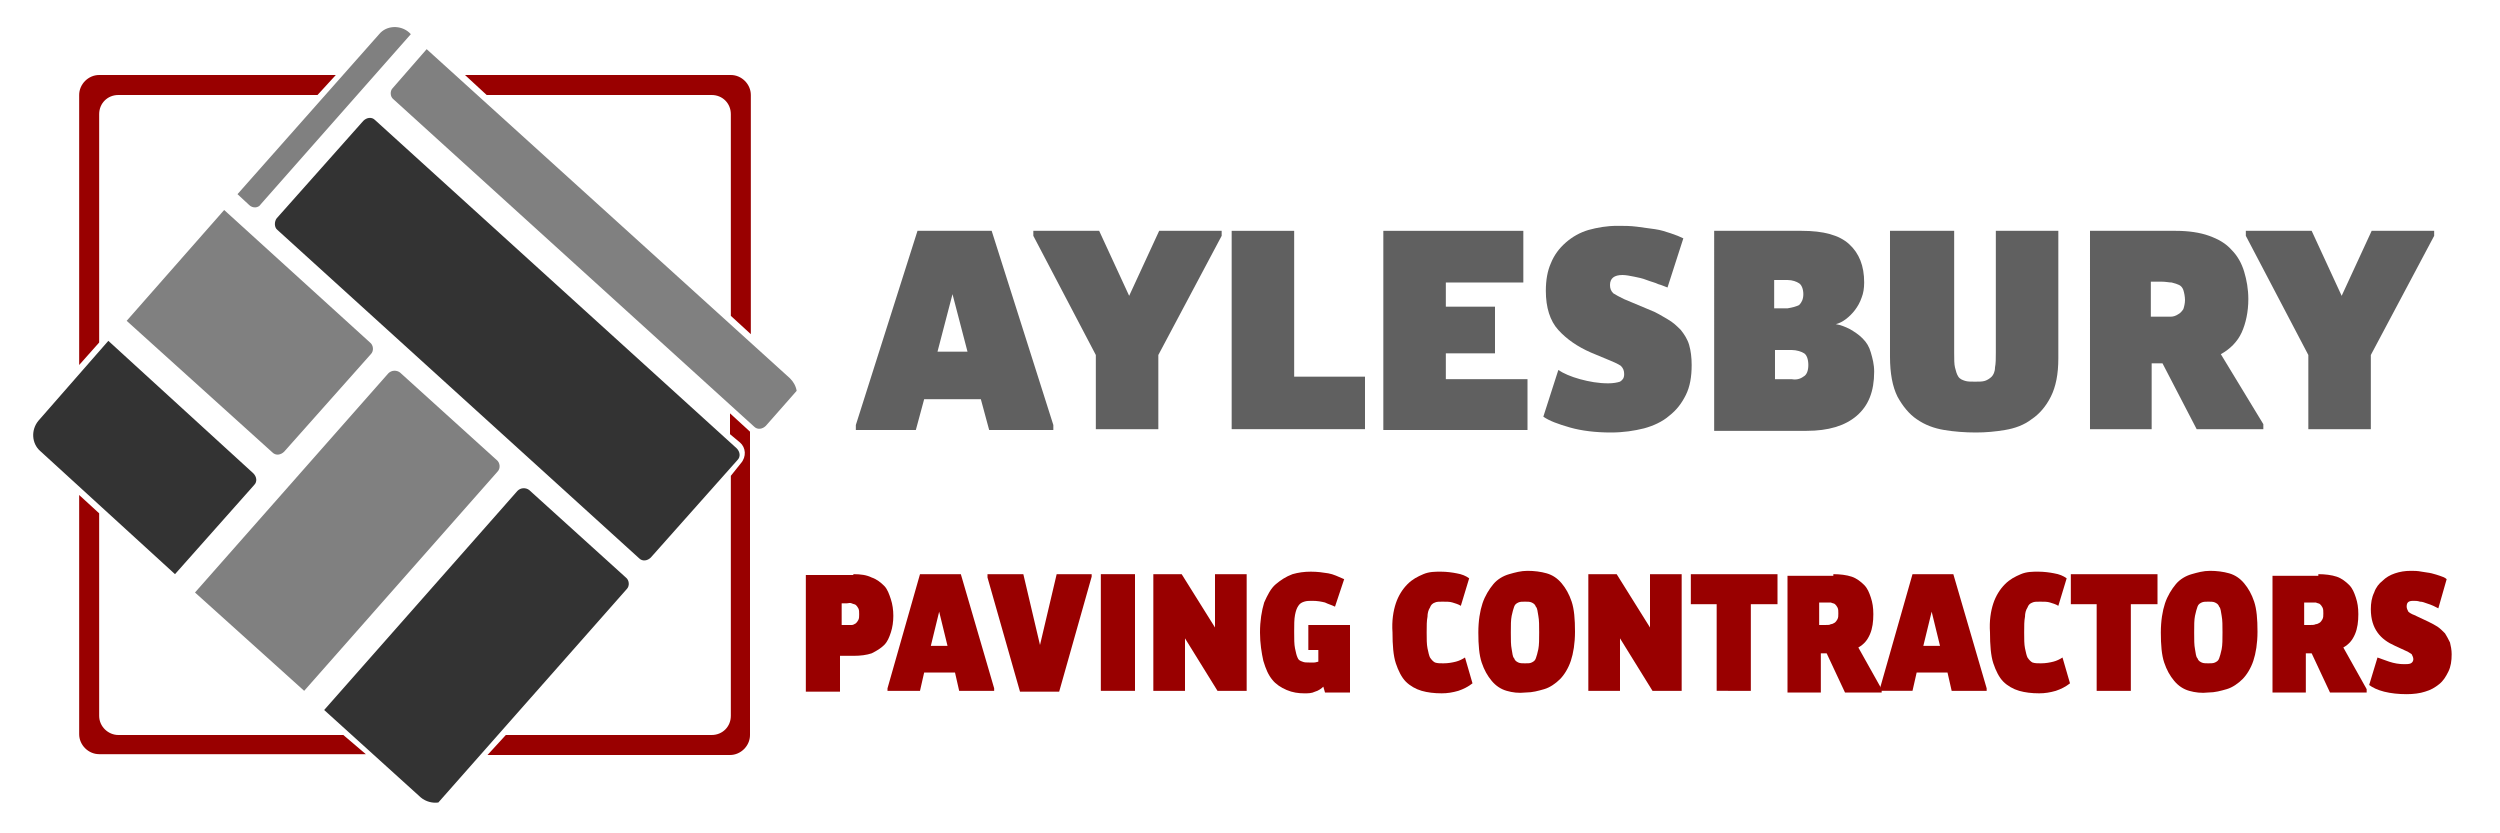 <?xml version="1.0" encoding="utf-8"?>
<!-- Generator: Adobe Illustrator 26.0.3, SVG Export Plug-In . SVG Version: 6.00 Build 0)  -->
<svg version="1.1" id="Layer_1" xmlns="http://www.w3.org/2000/svg" xmlns:xlink="http://www.w3.org/1999/xlink" x="0px" y="0px"
	 viewBox="0 0 300 100" style="enable-background:new 0 0 300 100;" xml:space="preserve">
<style type="text/css">
	.st0{fill-rule:evenodd;clip-rule:evenodd;fill:#990000;}
	.st1{fill-rule:evenodd;clip-rule:evenodd;fill:#333333;}
	.st2{fill-rule:evenodd;clip-rule:evenodd;fill:#808080;}
	.st3{fill:#990000;}
	.st4{fill:#606060;}
</style>
<g>
	<path class="st0" d="M11.9,41.1V13.7c0-1.3,1-2.3,2.3-2.3h23.9L40.3,9H11.9c-1.3,0-2.4,1.1-2.4,2.4v32.4L11.9,41.1z"/>
	<path class="st0" d="M58.4,11.4h27c1.3,0,2.3,1,2.3,2.3v24.2l2.4,2.2V11.4c0-1.3-1.1-2.4-2.4-2.4H55.8L58.4,11.4z"/>
	<path class="st0" d="M87.7,57.1v28.8c0,1.3-1,2.3-2.3,2.3H60.7l-2.2,2.4h29.1c1.3,0,2.4-1.1,2.4-2.4V51.8c0,0,0,0,0,0l-2.4-2.2v2.5
		l1.2,1c0.7,0.6,0.8,1.7,0.1,2.5L87.7,57.1z"/>
	<path class="st0" d="M41.2,88.2h-27c-1.2,0-2.3-1-2.3-2.3V61.6l-2.4-2.2v28.7c0,1.3,1.1,2.4,2.4,2.4h32L41.2,88.2z"/>
	<path class="st1" d="M21,68.9l9.5-10.7c0.4-0.4,0.3-1-0.1-1.4L13,40.9l-8.4,9.6c-0.9,1.1-0.8,2.7,0.2,3.6L21,68.9z"/>
	<path class="st2" d="M15.2,38.5l17.5,15.8c0.4,0.4,1,0.3,1.4-0.1l10.4-11.7c0.4-0.4,0.3-1.1-0.1-1.4L26.9,25.2L15.2,38.5z"/>
	<path class="st1" d="M33.3,27.6L76.7,67c0.4,0.4,1,0.3,1.4-0.1l10.4-11.7c0.4-0.4,0.3-1-0.1-1.4L45,14.4c-0.4-0.4-1-0.3-1.4,0.1
		L33.2,26.2C32.9,26.6,32.9,27.3,33.3,27.6"/>
	<path class="st2" d="M47.2,11.9l43.3,39.3c0.4,0.4,1,0.3,1.4-0.1l3.7-4.2c-0.1-0.6-0.4-1.1-0.8-1.5L51.2,5.9l-4.1,4.7
		C46.8,10.9,46.8,11.6,47.2,11.9"/>
	<path class="st2" d="M31.3,24.5l18-20.4l-0.2-0.2c-1-0.9-2.7-0.9-3.6,0.2l-17,19.2l1.4,1.3C30.3,25,31,25,31.3,24.5"/>
	<path class="st2" d="M46.6,44.8L23.4,71.1l13.1,11.8l23.2-26.3c0.4-0.4,0.3-1.1-0.1-1.4L48,44.7C47.6,44.4,47,44.4,46.6,44.8"/>
	<path class="st1" d="M62.1,58.9L38.9,85.2l11.6,10.5c0.6,0.5,1.4,0.7,2.1,0.6l22.6-25.6c0.4-0.4,0.3-1.1-0.1-1.4L63.5,58.8
		C63.1,58.5,62.5,58.5,62.1,58.9"/>
	<g>
		<path class="st3" d="M102.4,68.9c0.9,0,1.6,0.1,2.2,0.4c0.6,0.2,1.1,0.6,1.5,1s0.6,1,0.8,1.6s0.3,1.3,0.3,2c0,0.7-0.1,1.4-0.3,2
			s-0.4,1.1-0.8,1.5c-0.4,0.4-0.9,0.7-1.5,1c-0.6,0.2-1.3,0.3-2.2,0.3h-1.6v4.3h-4.1v-14H102.4z M102.2,75c0.2,0,0.3-0.1,0.5-0.2
			c0.1-0.1,0.2-0.2,0.3-0.4c0.1-0.2,0.1-0.4,0.1-0.7s0-0.5-0.1-0.7c-0.1-0.2-0.2-0.3-0.3-0.4c-0.1-0.1-0.3-0.1-0.5-0.2s-0.4,0-0.6,0
			h-0.6V75h0.7C101.8,75,102,75,102.2,75z"/>
		<path class="st3" d="M110.4,68.9h4.9l4,13.7v0.3h-4.2l-0.5-2.2h-3.7l-0.5,2.2h-3.9v-0.3L110.4,68.9z M112.7,73.4l-1,4.1h2
			L112.7,73.4z"/>
		<path class="st3" d="M118.5,68.9h4.3l2,8.5l2-8.5h4.2v0.3L127.1,83h-4.7l-3.9-13.7V68.9z"/>
		<path class="st3" d="M136.2,68.9v14h-4.1v-14H136.2z"/>
		<path class="st3" d="M141.8,68.9l4,6.4v-6.4h3.8v14h-3.5l-3.9-6.3v6.3h-3.8v-14H141.8z"/>
		<path class="st3" d="M154.4,82.8c-0.7-0.3-1.3-0.7-1.7-1.2c-0.5-0.6-0.8-1.3-1.1-2.3c-0.2-0.9-0.4-2.1-0.4-3.4
			c0-1.4,0.2-2.6,0.5-3.6c0.4-0.9,0.8-1.7,1.4-2.2s1.2-0.9,2-1.2c0.7-0.2,1.4-0.3,2.2-0.3c0.8,0,1.5,0.1,2.1,0.2
			c0.6,0.1,1.2,0.4,1.9,0.7l-1.1,3.3c-0.4-0.2-0.8-0.3-1.2-0.5c-0.4-0.1-0.9-0.2-1.5-0.2c-0.4,0-0.7,0-1,0.1
			c-0.3,0.1-0.5,0.2-0.7,0.5s-0.3,0.6-0.4,1.1c-0.1,0.5-0.1,1.2-0.1,2c0,0.9,0,1.5,0.1,2c0.1,0.5,0.2,0.9,0.3,1.1
			c0.1,0.3,0.3,0.4,0.6,0.5c0.2,0.1,0.5,0.1,0.8,0.1c0.2,0,0.4,0,0.6,0c0.2,0,0.4-0.1,0.5-0.1V78h-1.2v-3h5v8.1h-3l-0.2-0.7
			c-0.2,0.2-0.6,0.5-1,0.6c-0.4,0.2-0.8,0.2-1.3,0.2C155.8,83.2,155.1,83.1,154.4,82.8z"/>
		<path class="st3" d="M167.5,72.4c0.3-0.9,0.8-1.7,1.4-2.3c0.6-0.6,1.2-0.9,1.9-1.2s1.4-0.3,2.1-0.3c0.7,0,1.4,0.1,1.9,0.2
			c0.6,0.1,1.1,0.3,1.5,0.6l-1,3.3c-0.3-0.2-0.7-0.3-1-0.4c-0.3-0.1-0.7-0.1-1.2-0.1c-0.4,0-0.7,0-0.9,0.1c-0.3,0.1-0.5,0.3-0.6,0.6
			c-0.2,0.3-0.3,0.7-0.3,1.1c-0.1,0.5-0.1,1.1-0.1,1.9c0,0.8,0,1.4,0.1,1.9c0.1,0.5,0.2,0.9,0.3,1.1c0.2,0.3,0.4,0.5,0.6,0.6
			c0.3,0.1,0.6,0.1,1,0.1c0.6,0,1.1-0.1,1.5-0.2s0.8-0.3,1.1-0.5l0.9,3.1c-0.5,0.4-1.1,0.7-1.7,0.9c-0.7,0.2-1.3,0.3-2,0.3
			c-0.9,0-1.7-0.1-2.4-0.3c-0.7-0.2-1.4-0.6-1.9-1.1c-0.5-0.5-0.9-1.3-1.2-2.2s-0.4-2.2-0.4-3.7C167,74.5,167.2,73.3,167.5,72.4z"/>
		<path class="st3" d="M180.8,82.9c-0.7-0.2-1.3-0.6-1.8-1.2s-0.9-1.3-1.2-2.2s-0.4-2.1-0.4-3.6c0-1.4,0.2-2.6,0.5-3.5
			c0.3-0.9,0.8-1.7,1.3-2.3c0.5-0.6,1.2-1,1.9-1.2s1.4-0.4,2.2-0.4c0.8,0,1.6,0.1,2.3,0.3c0.7,0.2,1.3,0.6,1.8,1.2
			c0.5,0.6,0.9,1.3,1.2,2.2c0.3,0.9,0.4,2.1,0.4,3.6c0,1.4-0.2,2.6-0.5,3.5c-0.3,0.9-0.8,1.7-1.3,2.2s-1.2,1-1.9,1.2
			s-1.4,0.4-2.2,0.4C182.2,83.2,181.5,83.1,180.8,82.9z M183.8,79.5c0.2-0.1,0.4-0.2,0.5-0.5c0.1-0.3,0.2-0.6,0.3-1.1
			c0.1-0.5,0.1-1.2,0.1-2s0-1.5-0.1-2s-0.1-0.9-0.3-1.1c-0.1-0.3-0.3-0.4-0.5-0.5c-0.2-0.1-0.5-0.1-0.8-0.1c-0.3,0-0.6,0-0.8,0.1
			c-0.2,0.1-0.4,0.2-0.5,0.5c-0.1,0.3-0.2,0.6-0.3,1.1s-0.1,1.1-0.1,2s0,1.5,0.1,2c0.1,0.5,0.1,0.9,0.3,1.1c0.1,0.3,0.3,0.4,0.5,0.5
			c0.2,0.1,0.5,0.1,0.8,0.1C183.4,79.6,183.6,79.6,183.8,79.5z"/>
		<path class="st3" d="M194,68.9l4,6.4v-6.4h3.8v14h-3.5l-3.9-6.3v6.3h-3.8v-14H194z"/>
		<path class="st3" d="M202.9,72.5v-3.6h10.4v3.6h-3.2v10.4H206V72.5H202.9z"/>
		<path class="st3" d="M220,68.9c0.8,0,1.6,0.1,2.2,0.3c0.6,0.2,1.1,0.6,1.5,1c0.4,0.4,0.6,0.9,0.8,1.5c0.2,0.6,0.3,1.2,0.3,2
			c0,0.9-0.1,1.7-0.4,2.4s-0.7,1.2-1.4,1.6l2.8,5v0.4h-4.4l-2.2-4.7h-0.7v4.7h-4v-14H220z M219.7,74.9c0.2,0,0.3-0.1,0.5-0.2
			c0.1-0.1,0.2-0.2,0.3-0.4c0.1-0.2,0.1-0.4,0.1-0.7s0-0.5-0.1-0.7c-0.1-0.2-0.2-0.3-0.3-0.4s-0.3-0.1-0.5-0.2c-0.2,0-0.4,0-0.7,0
			h-0.7V75h0.7C219.3,75,219.6,75,219.7,74.9z"/>
		<path class="st3" d="M229.5,68.9h4.9l4,13.7v0.3h-4.2l-0.5-2.2H230l-0.5,2.2h-3.9v-0.3L229.5,68.9z M231.8,73.4l-1,4.1h2
			L231.8,73.4z"/>
		<path class="st3" d="M239.2,72.4c0.3-0.9,0.8-1.7,1.4-2.3c0.6-0.6,1.2-0.9,1.9-1.2s1.4-0.3,2.1-0.3c0.7,0,1.4,0.1,1.9,0.2
			c0.6,0.1,1.1,0.3,1.5,0.6l-1,3.3c-0.3-0.2-0.7-0.3-1-0.4c-0.3-0.1-0.7-0.1-1.2-0.1c-0.4,0-0.7,0-0.9,0.1c-0.3,0.1-0.5,0.3-0.6,0.6
			c-0.2,0.3-0.3,0.7-0.3,1.1c-0.1,0.5-0.1,1.1-0.1,1.9c0,0.8,0,1.4,0.1,1.9c0.1,0.5,0.2,0.9,0.3,1.1c0.2,0.3,0.4,0.5,0.6,0.6
			c0.3,0.1,0.6,0.1,1,0.1c0.6,0,1.1-0.1,1.5-0.2s0.8-0.3,1.1-0.5l0.9,3.1c-0.5,0.4-1.1,0.7-1.7,0.9c-0.7,0.2-1.3,0.3-2,0.3
			c-0.9,0-1.7-0.1-2.4-0.3c-0.7-0.2-1.4-0.6-1.9-1.1c-0.5-0.5-0.9-1.3-1.2-2.2s-0.4-2.2-0.4-3.7C238.7,74.5,238.9,73.3,239.2,72.4z"
			/>
		<path class="st3" d="M248.5,72.5v-3.6h10.4v3.6h-3.2v10.4h-4.1V72.5H248.5z"/>
		<path class="st3" d="M262.7,82.9c-0.7-0.2-1.3-0.6-1.8-1.2s-0.9-1.3-1.2-2.2s-0.4-2.1-0.4-3.6c0-1.4,0.2-2.6,0.5-3.5
			c0.3-0.9,0.8-1.7,1.3-2.3c0.5-0.6,1.2-1,1.9-1.2s1.4-0.4,2.2-0.4c0.8,0,1.6,0.1,2.3,0.3c0.7,0.2,1.3,0.6,1.8,1.2
			c0.5,0.6,0.9,1.3,1.2,2.2c0.3,0.9,0.4,2.1,0.4,3.6c0,1.4-0.2,2.6-0.5,3.5c-0.3,0.9-0.8,1.7-1.3,2.2s-1.2,1-1.9,1.2
			s-1.4,0.4-2.2,0.4C264.2,83.2,263.4,83.1,262.7,82.9z M265.8,79.5c0.2-0.1,0.4-0.2,0.5-0.5c0.1-0.3,0.2-0.6,0.3-1.1
			c0.1-0.5,0.1-1.2,0.1-2s0-1.5-0.1-2s-0.1-0.9-0.3-1.1c-0.1-0.3-0.3-0.4-0.5-0.5c-0.2-0.1-0.5-0.1-0.8-0.1c-0.3,0-0.6,0-0.8,0.1
			c-0.2,0.1-0.4,0.2-0.5,0.5c-0.1,0.3-0.2,0.6-0.3,1.1s-0.1,1.1-0.1,2s0,1.5,0.1,2c0.1,0.5,0.1,0.9,0.3,1.1c0.1,0.3,0.3,0.4,0.5,0.5
			c0.2,0.1,0.5,0.1,0.8,0.1C265.3,79.6,265.6,79.6,265.8,79.5z"/>
		<path class="st3" d="M278.2,68.9c0.8,0,1.6,0.1,2.2,0.3c0.6,0.2,1.1,0.6,1.5,1c0.4,0.4,0.6,0.9,0.8,1.5c0.2,0.6,0.3,1.2,0.3,2
			c0,0.9-0.1,1.7-0.4,2.4s-0.7,1.2-1.4,1.6l2.8,5v0.4h-4.4l-2.2-4.7h-0.7v4.7h-4v-14H278.2z M277.9,74.9c0.2,0,0.3-0.1,0.5-0.2
			c0.1-0.1,0.2-0.2,0.3-0.4c0.1-0.2,0.1-0.4,0.1-0.7s0-0.5-0.1-0.7c-0.1-0.2-0.2-0.3-0.3-0.4s-0.3-0.1-0.5-0.2c-0.2,0-0.4,0-0.7,0
			h-0.7V75h0.7C277.5,75,277.7,75,277.9,74.9z"/>
		<path class="st3" d="M286.7,79.4c0.6,0.2,1.2,0.3,1.8,0.3c0.3,0,0.6,0,0.8-0.1c0.2-0.1,0.3-0.3,0.3-0.5c0-0.2-0.1-0.4-0.2-0.6
			c-0.2-0.1-0.4-0.3-0.7-0.4l-1.3-0.6c-0.9-0.4-1.6-0.9-2.1-1.6c-0.5-0.7-0.8-1.6-0.8-2.8c0-0.7,0.1-1.4,0.4-2
			c0.2-0.6,0.6-1.1,1-1.4c0.4-0.4,0.9-0.7,1.5-0.9c0.6-0.2,1.2-0.3,1.9-0.3c0.4,0,0.8,0,1.3,0.1s0.8,0.1,1.2,0.2
			c0.4,0.1,0.7,0.2,1,0.3c0.3,0.1,0.6,0.2,0.8,0.4l-1,3.5c-0.2-0.1-0.4-0.2-0.6-0.3s-0.5-0.2-0.8-0.3c-0.3-0.1-0.5-0.2-0.8-0.2
			c-0.3-0.1-0.5-0.1-0.8-0.1c-0.6,0-0.8,0.2-0.8,0.7c0,0.2,0.1,0.4,0.2,0.6c0.1,0.1,0.4,0.3,0.7,0.4l1.7,0.8
			c0.4,0.2,0.8,0.4,1.1,0.6c0.3,0.2,0.6,0.5,0.9,0.8c0.2,0.3,0.4,0.7,0.6,1.1c0.1,0.4,0.2,0.9,0.2,1.4c0,0.8-0.1,1.5-0.4,2.1
			s-0.6,1.1-1.1,1.5s-1,0.7-1.7,0.9c-0.6,0.2-1.4,0.3-2.2,0.3c-1,0-1.9-0.1-2.7-0.3c-0.8-0.2-1.4-0.5-1.8-0.8l1-3.3
			C285.6,79,286.1,79.2,286.7,79.4z"/>
	</g>
	<g>
		<path class="st4" d="M110.1,27.7h8.9l7.4,23.3v0.6h-7.7l-1-3.7h-6.8l-1,3.7h-7.2v-0.6L110.1,27.7z M114.3,35.3l-1.8,6.9h3.6
			L114.3,35.3z"/>
		<path class="st4" d="M124,28.3v-0.6h7.9l3.6,7.8l3.6-7.8h7.5v0.6L139,42.6v8.9h-7.5v-8.9L124,28.3z"/>
		<path class="st4" d="M155.3,27.7v17.5h8.5v6.3h-16V27.7H155.3z"/>
		<path class="st4" d="M182.8,27.7v6.2h-9.3v2.9h5.9v5.6h-5.9v3.1h9.8v6.1H166V27.7H182.8z"/>
		<path class="st4" d="M189.6,45.5c1.1,0.3,2.2,0.5,3.4,0.5c0.6,0,1.1-0.1,1.4-0.2c0.3-0.2,0.5-0.4,0.5-0.9c0-0.4-0.1-0.7-0.4-1
			c-0.3-0.2-0.7-0.4-1.2-0.6l-2.4-1c-1.6-0.7-2.9-1.6-3.9-2.7c-1-1.1-1.5-2.7-1.5-4.7c0-1.3,0.2-2.4,0.6-3.3c0.4-1,1-1.8,1.8-2.5
			c0.8-0.7,1.7-1.2,2.7-1.5c1.1-0.3,2.2-0.5,3.5-0.5c0.8,0,1.5,0,2.3,0.1s1.5,0.2,2.2,0.3c0.7,0.1,1.3,0.3,1.9,0.5
			c0.6,0.2,1.1,0.4,1.5,0.6l-1.9,5.9c-0.3-0.1-0.7-0.3-1.1-0.4c-0.4-0.2-0.9-0.3-1.4-0.5s-1-0.3-1.5-0.4c-0.5-0.1-1-0.2-1.4-0.2
			c-1,0-1.5,0.4-1.5,1.2c0,0.4,0.1,0.7,0.4,1c0.3,0.2,0.7,0.4,1.3,0.7l3.1,1.3c0.8,0.3,1.4,0.7,2.1,1.1s1.1,0.8,1.6,1.3
			c0.4,0.5,0.8,1.1,1,1.8c0.2,0.7,0.3,1.5,0.3,2.4c0,1.4-0.2,2.6-0.7,3.6c-0.5,1-1.1,1.8-2,2.5c-0.8,0.7-1.9,1.2-3,1.5
			c-1.2,0.3-2.5,0.5-4,0.5c-1.8,0-3.5-0.2-4.9-0.6c-1.4-0.4-2.5-0.8-3.2-1.3l1.8-5.6C187.6,44.8,188.5,45.2,189.6,45.5z"/>
		<path class="st4" d="M216.2,27.7c2.6,0,4.5,0.5,5.7,1.6s1.8,2.6,1.8,4.6c0,0.7-0.1,1.3-0.3,1.8c-0.2,0.6-0.5,1.1-0.8,1.5
			c-0.3,0.4-0.7,0.8-1.1,1.1c-0.4,0.3-0.8,0.5-1.2,0.6c0.6,0.1,1.1,0.3,1.7,0.6c0.5,0.3,1,0.6,1.5,1.1s0.8,1,1,1.7
			c0.2,0.7,0.4,1.4,0.4,2.3c0,2.4-0.7,4.1-2.1,5.3s-3.4,1.8-6,1.8h-11.1V27.7H216.2z M215.9,36.6c0.3-0.3,0.5-0.7,0.5-1.3
			s-0.2-1.1-0.5-1.3s-0.8-0.4-1.4-0.4h-1.6v3.4h1.6C215.1,36.9,215.5,36.8,215.9,36.6z M216.4,45.2c0.4-0.2,0.6-0.7,0.6-1.4
			c0-0.7-0.2-1.2-0.5-1.4s-0.9-0.4-1.5-0.4h-2v3.5h2C215.5,45.6,216,45.5,216.4,45.2z"/>
		<path class="st4" d="M234.5,27.7v14.6c0,0.8,0,1.4,0.1,1.8s0.2,0.8,0.4,1.1c0.2,0.3,0.5,0.4,0.8,0.5s0.7,0.1,1.2,0.1
			s0.9,0,1.2-0.1c0.3-0.1,0.6-0.3,0.8-0.5s0.4-0.6,0.4-1.1c0.1-0.5,0.1-1.1,0.1-1.8V27.7h7.5V43c0,1.9-0.3,3.4-0.9,4.6
			s-1.4,2.1-2.3,2.7c-0.9,0.7-2,1.1-3.2,1.3c-1.2,0.2-2.3,0.3-3.5,0.3c-1.3,0-2.6-0.1-3.8-0.3c-1.2-0.2-2.3-0.6-3.3-1.3
			c-0.9-0.6-1.7-1.6-2.3-2.7c-0.6-1.2-0.9-2.8-0.9-4.8V27.7H234.5z"/>
		<path class="st4" d="M261.1,27.7c1.5,0,2.9,0.2,4,0.6c1.1,0.4,2,0.9,2.7,1.7c0.7,0.7,1.2,1.6,1.5,2.6c0.3,1,0.5,2.1,0.5,3.3
			c0,1.5-0.3,2.9-0.8,4c-0.5,1.1-1.4,2-2.5,2.6l5.1,8.4v0.6h-8l-4.1-7.9h-1.3v7.9h-7.4V27.7H261.1z M260.5,38c0.3,0,0.6-0.1,0.9-0.3
			c0.2-0.1,0.4-0.3,0.6-0.6c0.1-0.3,0.2-0.7,0.2-1.1s-0.1-0.9-0.2-1.2c-0.1-0.3-0.3-0.5-0.5-0.6s-0.5-0.2-0.9-0.3
			c-0.3,0-0.7-0.1-1.2-0.1h-1.3V38h1.3C259.8,38,260.2,38,260.5,38z"/>
		<path class="st4" d="M269.5,28.3v-0.6h7.9l3.6,7.8l3.6-7.8h7.5v0.6l-7.6,14.3v8.9h-7.5v-8.9L269.5,28.3z"/>
	</g>
</g>
</svg>

